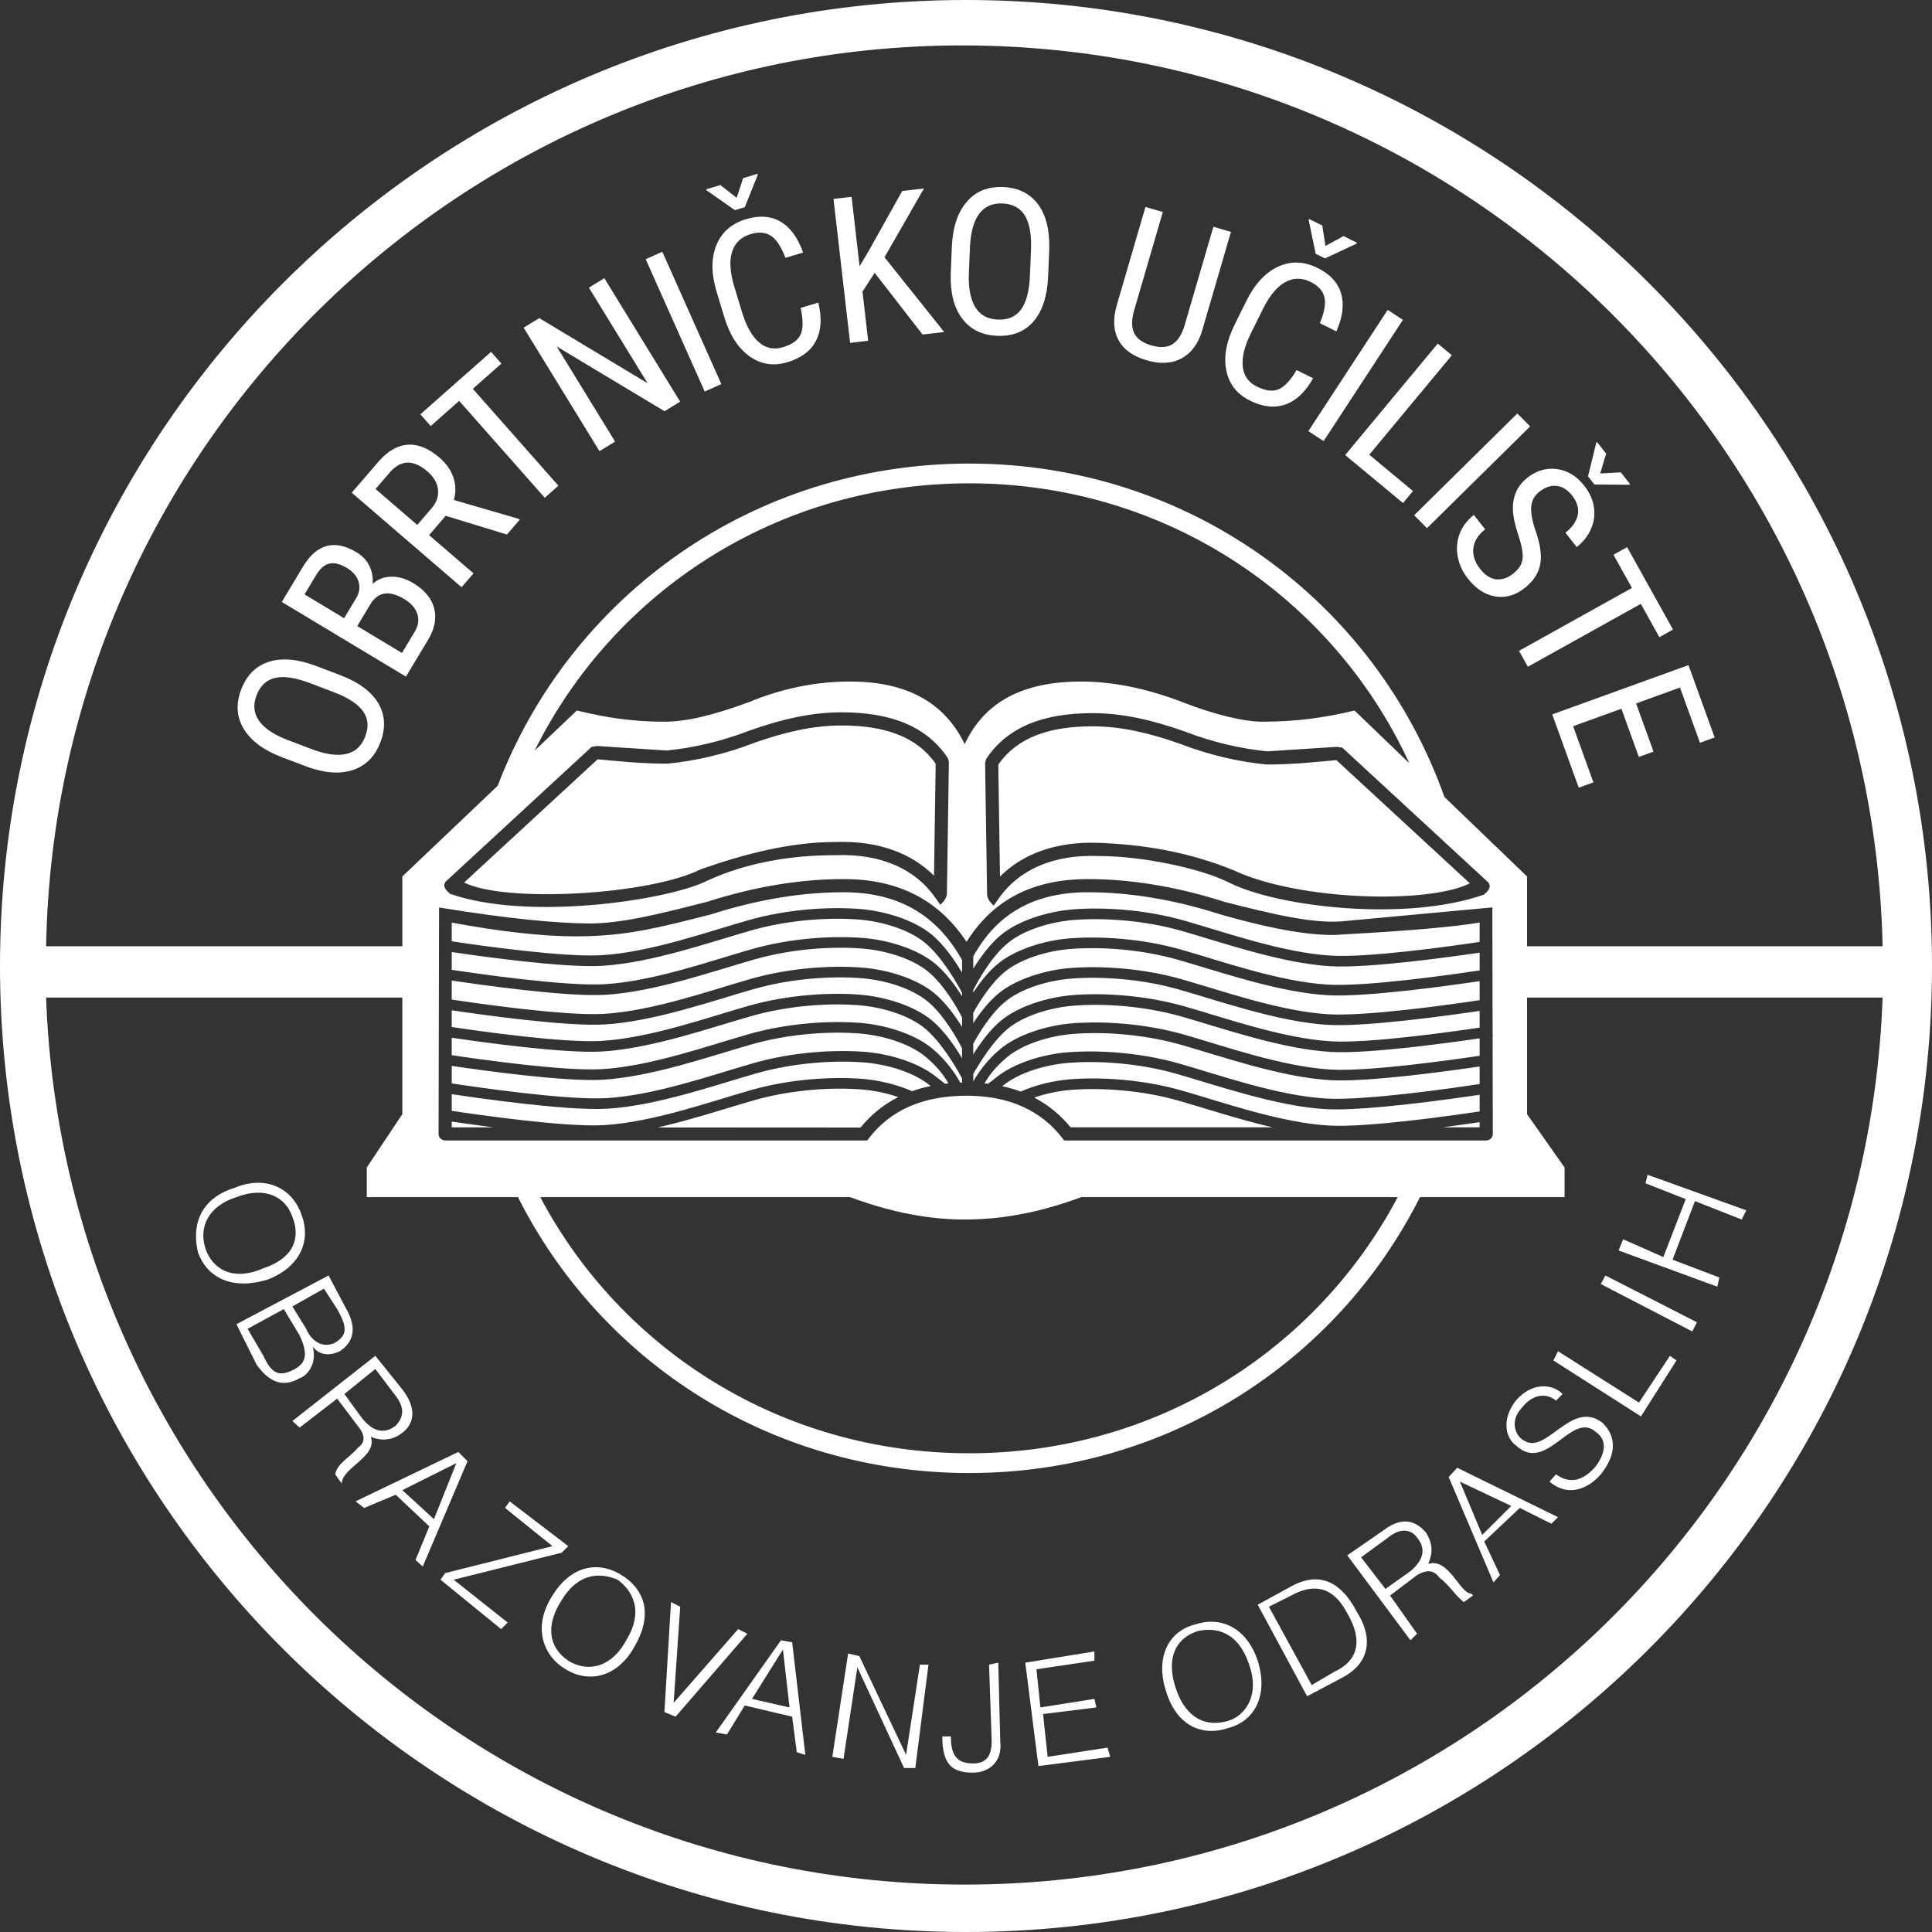 <?xml version="1.0" encoding="UTF-8" standalone="no"?><!DOCTYPE svg PUBLIC "-//W3C//DTD SVG 1.1//EN" "http://www.w3.org/Graphics/SVG/1.1/DTD/svg11.dtd"><svg width="100%" height="100%" viewBox="0 0 1000 1000" version="1.1" xmlns="http://www.w3.org/2000/svg" xmlns:xlink="http://www.w3.org/1999/xlink" xml:space="preserve" xmlns:serif="http://www.serif.com/" style="fill-rule:evenodd;clip-rule:evenodd;stroke-linejoin:round;stroke-miterlimit:2;"><rect x="0" y="0" width="1000" height="1000" fill="#333333" stroke="none"/><path d="M500,0c275.958,0 500,224.042 500,500c-0,275.958 -224.042,500 -500,500c-275.958,0 -500,-224.042 -500,-500c-0,-275.958 224.042,-500 500,-500Zm290.389,516.36l184.049,-0c-9.203,254.942 -217.792,459.1 -475.12,459.1c-257.328,0 -466.257,-204.158 -475.46,-459.1l184.39,-0l0,60.327l-18.405,27.607l0,15.338l78.259,-0c42.803,85.086 130.748,142.808 233.602,142.808c102.61,0 190.486,-57.722 233.27,-142.808l74.842,-0l-0,-15.338l-19.427,-27.607l-0,-60.327Zm-278.46,345.262l1.363,39.537c0,7.157 -2.385,11.588 -9.543,11.588c-7.839,0 -11.588,-3.408 -11.588,-13.974l-4.431,0c0,15.337 5.794,18.746 16.019,18.746c7.158,-0 15.338,-4.772 13.974,-16.36l-1.022,-40.559l-4.772,1.022Zm-42.945,46.694l-24.199,-51.124l-5.794,-1.364l-8.18,53.511l5.794,1.022l7.158,-47.375l24.199,52.147l5.794,-0l6.817,-53.511l-4.431,0l-7.158,46.694Zm70.893,-21.131l27.608,-3.409l-1.023,-4.43l-27.948,4.43l-2.045,-19.768l29.993,-4.431l0,-4.771l-35.787,5.794l6.816,53.51l37.151,-4.771l-1.363,-4.772l-31.016,4.772l-2.386,-22.154Zm-129.857,1.363l2.386,18.405l4.431,1.363l-6.817,-58.282l-5.794,-1.022l-33.742,47.716l5.794,1.023l9.203,-14.997l24.539,5.794Zm193.593,-12.952c5.794,18.746 19.768,23.177 32.379,18.746c12.951,-3.408 20.791,-16.36 14.996,-34.765c-5.794,-17.382 -19.427,-23.176 -32.379,-18.745c-13.974,3.408 -20.79,17.382 -14.996,34.764Zm4.771,-2.385c-4.771,-14.997 0,-25.222 11.589,-28.971c9.202,-2.045 20.79,-0 26.585,17.382c5.794,16.36 -2.386,26.926 -11.589,29.312c-12.951,3.408 -22.154,-3.749 -26.585,-17.723Zm-259.713,8.18l3.408,-49.762l-4.772,-2.386l-3.408,56.919l5.794,2.386l37.151,-42.945l-4.772,-2.386l-33.401,38.174Zm40.559,-2.045l16.019,-25.563l3.408,29.993l-19.427,-4.43Zm261.758,-48.739l25.563,47.375l17.382,-9.202c16.36,-8.18 16.36,-22.154 8.18,-34.765c-4.771,-9.202 -14.996,-23.177 -33.742,-12.952l-17.383,9.544Zm5.795,1.022l11.588,-5.794c10.566,-5.794 21.131,-5.794 28.971,9.202c8.179,13.975 5.794,24.54 -6.817,30.335l-11.588,6.816l-22.154,-40.559Zm-370.825,-5.794c-10.566,16.36 -4.772,31.357 6.816,38.173c11.589,7.158 26.926,4.772 36.129,-12.611c9.202,-16.36 4.43,-28.97 -7.158,-36.128c-12.611,-7.839 -26.585,-4.431 -35.787,10.566Zm4.771,2.386c7.84,-12.952 18.405,-14.997 28.971,-10.566c7.839,5.794 13.633,16.36 4.431,31.357c-8.18,14.996 -20.791,16.36 -29.993,10.565c-10.566,-7.157 -11.589,-18.745 -3.409,-31.356Zm448.535,-18.746c2.386,-5.794 2.386,-10.225 -1.023,-16.019c-4.771,-5.794 -11.929,-9.202 -22.154,-1.363l-18.745,12.951l32.719,43.968l3.409,-3.409l-13.974,-19.768l13.974,-10.566c5.794,-3.408 9.202,-2.045 11.588,1.364c4.772,3.408 8.18,9.202 12.611,12.61l4.771,-3.408l-1.022,-1.022c-5.794,-0 -11.588,-18.746 -22.154,-15.338Zm-504.431,8.18l55.896,-13.974l3.409,-3.408l-30.334,-23.177l-2.386,3.408l24.54,19.769l-55.556,13.974l-2.386,3.408l31.357,25.562l3.408,-3.408l-27.948,-22.154Zm469.666,-11.588l13.974,-10.225c5.794,-4.772 11.588,-4.772 14.997,-0c4.771,5.794 3.408,11.588 -3.409,17.382l-12.951,9.203l-12.611,-16.36Zm82.14,-25.563l16.36,8.18l3.409,-3.408l-52.148,-25.562l-4.43,4.771l23.176,54.533l3.408,-3.749l-8.18,-17.382l18.405,-17.383Zm-564.417,9.544l-7.157,17.382l3.749,3.408l23.176,-54.533l-4.771,-4.771l-53.17,25.562l4.431,3.408l16.36,-6.816l17.382,16.36Zm544.99,4.431l-11.588,-27.608l26.585,12.611l-14.997,14.997Zm-558.964,-23.177l27.948,-13.974l-11.588,28.971l-16.36,-14.997Zm593.729,-4.431c9.202,7.839 19.427,4.431 26.585,-3.749c8.18,-10.225 8.18,-19.427 1.022,-26.585c-16.019,-12.611 -28.971,16.36 -40.559,9.203c-4.431,-2.045 -8.18,-10.225 -1.022,-17.383c4.431,-5.794 11.588,-8.18 17.382,-3.408l3.408,-3.408c-5.794,-5.795 -16.359,-5.795 -24.199,3.408c-7.157,9.202 -5.794,18.746 0,23.176c16.019,14.997 28.971,-18.404 41.582,-6.816c4.772,3.408 5.794,9.202 -0,17.382c-5.794,6.817 -12.611,10.225 -20.791,4.431l-3.408,3.749Zm-610.089,-23.176c4.772,2.045 10.566,2.045 15.338,-1.364c6.816,-4.431 9.202,-12.61 1.022,-23.176l-13.974,-17.383l-42.945,33.743l3.749,3.408l19.428,-14.997l10.566,13.974c4.771,5.795 3.408,9.203 -0,11.589c-3.409,4.431 -10.566,7.839 -11.589,13.633l3.409,4.772c-0,-8.18 18.745,-13.974 14.996,-24.199Zm87.741,-124.063l160.385,-0c21.131,7.839 40.559,11.588 59.304,11.588c19.769,0 39.196,-3.749 60.328,-11.588l163.803,-0c-41.934,79.21 -125.028,132.583 -221.745,132.583c-96.95,0 -180.117,-53.372 -222.075,-132.583Zm-85.355,88.957l10.566,13.974c4.431,5.794 4.431,10.566 -0,15.337c-5.794,4.431 -11.588,3.409 -17.383,-3.749l-9.202,-12.61l16.019,-12.952Zm654.056,17.382l-41.922,-26.584l-2.386,4.771l45.33,28.971l18.405,-28.971l-3.408,-2.386l-16.019,24.199Zm-686.435,-28.97c3.408,4.771 9.202,4.771 13.974,2.386c6.817,-4.431 9.203,-11.589 3.408,-21.814l-9.202,-17.382l-47.716,25.221l10.565,21.132c3.409,4.431 10.566,13.633 22.154,6.817c3.409,-1.023 9.203,-6.817 6.817,-16.36Zm-14.997,-19.428l8.18,13.634c4.431,9.543 3.409,13.974 -2.385,17.382c-7.158,3.749 -11.589,3.749 -16.36,-6.817l-8.18,-13.974l18.745,-10.225Zm20.791,-10.566l6.817,10.566c5.794,10.225 4.771,13.634 -1.023,17.383c-6.816,3.408 -12.61,-1.364 -14.996,-7.158l-7.158,-11.588l16.36,-9.203Zm660.873,-2.385l47.375,24.54l2.386,-4.772l-47.375,-24.199l-2.386,4.431Zm32.379,-13.974l-20.791,-9.203l-2.386,5.794l51.125,18.746l1.022,-4.772l-24.199,-9.202l11.589,-30.334l24.199,9.543l2.385,-4.771l-51.124,-18.405l-1.023,4.43l20.791,8.18l-11.588,29.994Zm-739.605,-35.788c-18.746,5.794 -22.154,20.791 -18.746,33.743c4.772,12.61 17.383,19.427 36.128,13.633c17.383,-6.817 22.155,-20.791 17.383,-33.402c-4.772,-13.974 -18.746,-20.79 -34.765,-13.974Zm1.023,4.772c14.996,-5.794 25.562,-0 28.97,10.225c3.749,9.202 2.386,20.791 -14.996,26.585c-16.36,7.157 -26.585,-0 -29.994,-10.225c-3.749,-11.589 2.045,-22.154 16.02,-26.585Zm650.064,-149.961l-77.369,7.161c-15.106,1.342 -35.482,-3.424 -61.551,-10.108c-25.899,-8.276 -49.382,-11.714 -70.449,-11.714c-28.264,0 -49.07,10.575 -62.766,32.485c-14.604,-21.912 -35.414,-32.485 -63.683,-32.485c-21.071,0 -44.558,3.439 -70.458,11.716c-26.066,6.684 -45.569,11.488 -62.188,11.254c-16.478,-0.231 -39.198,-2.194 -76.708,-8.266l-0.257,117.171c-0,3.216 3.408,3.435 3.408,3.435c0,0 218.443,0 218.443,0l1.023,-1.324c10.989,-14.221 27.526,-21.852 50.473,-21.852c21.957,-0 38.472,7.644 49.45,21.852l1.023,1.324l218.447,0c0.123,-0.009 3.404,-0.279 3.404,-3.435l-0.104,-50.462l0.181,-0.029l-0.183,-1.153l-0.136,-65.57Zm-431.916,113.894c18.04,-4.122 36.092,-10.187 49.819,-14.084c19.487,-5.534 40.119,-6.745 55.232,-5.612c6.312,0.472 13.113,1.824 19.371,3.986c-7.676,3.866 -14.146,9.167 -19.502,15.769l-104.92,-0.059Zm-106.697,-3.055l0,2.996l21.601,0.012c-9.067,-1.17 -16.865,-2.3 -21.601,-3.008Zm301.49,-12.408c6.285,-2.182 13.124,-3.545 19.47,-4.02c15.112,-1.133 35.744,0.078 55.231,5.612c13.426,3.812 30.99,9.697 48.63,13.81l-104.501,-0c-5.224,-6.41 -11.499,-11.584 -18.83,-15.402Zm230.549,15.402l-19.184,-0c7.91,-1.034 14.726,-2.018 19.184,-2.681l-0,2.681Zm-247.075,-21.3l0.117,-0.096c8.413,-6.927 22.369,-11.091 34.515,-12.001c15.113,-1.132 35.744,0.079 55.232,5.613c20.916,5.938 51.873,16.908 77.514,18.371c20.265,1.156 65.719,-5.344 79.697,-7.447l-0,8.627c-14.391,2.168 -58.3,8.434 -78.021,7.308c-25.254,-1.441 -55.726,-12.322 -76.326,-18.171c-20.162,-5.725 -41.508,-6.977 -57.143,-5.806c-8.603,0.645 -18.017,2.848 -26.073,6.383c-3.019,-1.128 -6.19,-2.057 -9.512,-2.781Zm-284.964,4.127c13.125,1.984 59.763,8.723 80.365,7.547c25.641,-1.463 56.599,-12.433 77.514,-18.371c19.488,-5.534 40.12,-6.745 55.232,-5.612c12.147,0.91 26.103,5.073 34.515,12l0.27,0.22c-3.371,0.695 -6.576,1.59 -9.617,2.678c-8.067,-3.547 -17.501,-5.758 -26.121,-6.404c-15.635,-1.171 -36.981,0.081 -57.143,5.806c-20.6,5.849 -51.072,16.73 -76.326,18.171c-20.037,1.144 -65.044,-5.343 -78.689,-7.408l0,-8.627Zm275.723,-5.566c2.22,-3.869 5.969,-8.835 11.82,-13.653c8.413,-6.927 22.369,-11.091 34.515,-12.001c15.113,-1.132 35.745,0.079 55.232,5.612c20.916,5.939 51.873,16.908 77.514,18.371c19.2,1.096 61.009,-4.681 77.235,-7.079l-0,9.076c-12.741,1.94 -58.993,8.678 -79.384,7.514c-25.254,-1.441 -55.726,-12.322 -76.326,-18.171c-20.162,-5.725 -41.508,-6.977 -57.143,-5.806c-13.25,0.993 -28.421,5.683 -37.598,13.239c-2,1.647 -3.123,2.39 -4.02,3.099c-0.61,-0.074 -1.225,-0.141 -1.845,-0.201Zm-275.723,-9.062c15.725,2.334 58.436,8.289 77.903,7.178c25.641,-1.463 56.598,-12.432 77.514,-18.371c19.488,-5.533 40.119,-6.744 55.232,-5.612c12.146,0.91 26.102,5.074 34.515,12.001c5.954,4.902 9.731,9.958 11.935,13.855c-0.584,0.055 -1.163,0.114 -1.736,0.179c-0.937,-0.77 -2.074,-1.492 -4.244,-3.279c-9.177,-7.556 -24.348,-12.246 -37.597,-13.239c-15.636,-1.171 -36.982,0.081 -57.144,5.806c-20.6,5.849 -51.072,16.73 -76.326,18.171c-20.764,1.185 -68.345,-5.824 -80.052,-7.616l0,-9.073Zm0,-14.576c15.936,2.361 58.28,8.244 77.639,7.139c25.64,-1.463 56.598,-12.432 77.513,-18.371c19.488,-5.533 40.12,-6.744 55.232,-5.612c12.147,0.91 26.103,5.074 34.516,12.001c8.481,6.983 16.362,20.558 19.245,25.848l0,2.221c-0.299,0.007 -0.598,0.015 -0.895,0.024c-2.446,-4.385 -7.199,-11.632 -14.593,-17.72c-9.177,-7.556 -24.348,-12.246 -37.598,-13.238c-15.635,-1.172 -36.981,0.081 -57.143,5.805c-20.6,5.85 -51.072,16.731 -76.326,18.172c-19.528,1.114 -62.775,-5.019 -77.59,-7.244l0,-9.025Zm269.939,18.752c3.576,-6.259 10.496,-17.311 17.869,-23.382c8.412,-6.927 22.368,-11.091 34.515,-12.001c15.112,-1.132 35.744,0.079 55.232,5.612c20.915,5.939 51.873,16.908 77.514,18.371c19.095,1.09 60.557,-4.619 76.97,-7.04l-0,9.026c-15.416,2.304 -57.681,8.242 -76.922,7.144c-25.254,-1.441 -55.726,-12.322 -76.326,-18.172c-20.162,-5.724 -41.508,-6.977 -57.143,-5.805c-13.25,0.992 -28.421,5.682 -37.597,13.238c-6.935,5.71 -11.548,12.44 -14.112,16.872l0,-3.863Zm-269.939,-32.957c14.726,2.204 59.06,8.481 79.002,7.343c25.641,-1.463 56.598,-12.433 77.514,-18.372c19.487,-5.533 40.119,-6.744 55.232,-5.612c12.146,0.91 26.102,5.074 34.515,12.001c8.553,7.043 15.469,19.604 17.882,24.324l0,5.174c-3.673,-6.179 -9.29,-14.416 -15.753,-19.738c-9.176,-7.556 -24.348,-12.246 -37.597,-13.238c-15.636,-1.172 -36.981,0.081 -57.143,5.805c-20.6,5.85 -51.072,16.731 -76.326,18.172c-19.412,1.108 -62.26,-4.946 -77.326,-7.204l0,-8.655Zm269.939,17.295c3.144,-5.755 9.233,-15.733 16.505,-21.722c8.413,-6.927 22.369,-11.091 34.516,-12.001c15.112,-1.132 35.744,0.079 55.231,5.612c20.916,5.939 51.873,16.909 77.514,18.372c19.648,1.121 62.974,-4.956 78.334,-7.243l-0,8.655c-15.621,2.33 -57.524,8.196 -76.657,7.104c-25.254,-1.441 -55.726,-12.322 -76.326,-18.172c-20.162,-5.724 -41.508,-6.977 -57.144,-5.805c-13.249,0.992 -28.421,5.682 -37.597,13.238c-5.701,4.695 -10.744,11.658 -14.376,17.477l0,-5.515Zm-269.939,-32.696c14.368,2.155 59.244,8.54 79.343,7.393c25.641,-1.463 56.598,-12.432 77.514,-18.371c19.487,-5.534 40.119,-6.745 55.232,-5.612c12.146,0.91 26.102,5.074 34.515,12.001c8.18,6.735 14.863,18.519 17.541,23.663l0,4.945c-3.632,-5.824 -8.681,-12.799 -14.39,-17.499c-9.176,-7.556 -24.347,-12.246 -37.597,-13.239c-15.635,-1.171 -36.981,0.081 -57.143,5.806c-20.6,5.849 -51.072,16.73 -76.326,18.171c-20.037,1.144 -65.044,-5.343 -78.689,-7.409l0,-9.849Zm269.939,16.725c3.232,-5.83 9.147,-15.323 16.165,-21.101c8.412,-6.927 22.368,-11.091 34.515,-12.001c15.112,-1.133 35.744,0.078 55.232,5.612c20.915,5.938 51.873,16.908 77.513,18.371c19.795,1.13 63.624,-5.047 78.675,-7.293l-0,9.85c-14.391,2.168 -58.3,8.434 -78.021,7.308c-25.254,-1.441 -55.726,-12.322 -76.326,-18.171c-20.162,-5.725 -41.508,-6.977 -57.143,-5.806c-13.249,0.993 -28.421,5.683 -37.597,13.239c-5.02,4.133 -9.529,10.024 -13.013,15.345l0,-5.353Zm-269.939,-31.468c15.936,2.362 58.28,8.244 77.639,7.14c25.64,-1.464 56.598,-12.433 77.513,-18.372c19.488,-5.533 40.12,-6.744 55.232,-5.612c12.147,0.91 26.103,5.074 34.516,12.001c9.273,7.636 17.296,22.235 19.245,25.942l0,1.768c-3.605,-5.71 -8.517,-12.4 -14.049,-16.955c-9.176,-7.556 -24.347,-12.246 -37.597,-13.239c-15.635,-1.171 -36.981,0.081 -57.143,5.806c-20.6,5.849 -51.072,16.73 -76.326,18.171c-20.206,1.154 -65.804,-5.452 -79.03,-7.46l0,-9.19Zm269.939,19.667c2.426,-4.741 9.332,-17.268 17.869,-24.297c8.412,-6.927 22.368,-11.091 34.515,-12.001c15.112,-1.132 35.744,0.079 55.232,5.612c20.915,5.939 51.873,16.908 77.514,18.372c19.095,1.089 60.557,-4.62 76.97,-7.041l-0,9.192c-14.031,2.119 -58.484,8.494 -78.362,7.359c-25.253,-1.441 -55.726,-12.322 -76.326,-18.171c-20.162,-5.725 -41.507,-6.977 -57.143,-5.806c-13.249,0.993 -28.421,5.683 -37.597,13.239c-4.857,3.999 -9.237,9.645 -12.672,14.827l0,-1.285Zm-269.939,-25.217l0,-9.694c23.029,4.256 48.277,7.727 70.629,7.022c21.489,-0.677 36.521,-4.334 63.483,-11.248l0.192,-0.055c25.182,-8.058 48.011,-11.426 68.491,-11.426c27.62,-0 47.462,11.012 60.784,34.083l0.566,0.98l0,6.541c-3.673,-6.179 -9.29,-14.416 -15.753,-19.738c-9.176,-7.556 -24.348,-12.246 -37.597,-13.238c-15.636,-1.172 -36.981,0.081 -57.143,5.806c-20.6,5.849 -51.072,16.73 -76.326,18.171c-19.412,1.108 -62.26,-4.946 -77.326,-7.204Zm269.939,14.156l0,-6.314c12.349,-22.517 32.037,-33.243 59.305,-33.243c20.48,-0 43.31,3.368 68.491,11.426c29.395,8.435 50.418,11.718 63.934,10.382c34.399,-1.843 57.526,-3.975 70.37,-6.126l-0,10.032c-15.621,2.33 -57.524,8.196 -76.657,7.104c-25.254,-1.441 -55.726,-12.322 -76.326,-18.172c-20.162,-5.724 -41.508,-6.977 -57.144,-5.805c-13.249,0.992 -28.421,5.682 -37.597,13.238c-5.701,4.695 -10.744,11.658 -14.376,17.478Zm286.64,-11.609l-0,-36.128l-42.773,-41.14c-35.923,-101.185 -131.808,-172.562 -245.912,-172.562c-112.186,0 -206.637,68.672 -244.122,166.788l-49.334,46.914l0,36.128l-184.39,0c4.772,-258.691 215.747,-466.258 474.097,-466.258c259.714,0 470.688,207.567 476.483,466.258l-184.049,0Zm-95.161,-102.363l74.772,69.021c3.204,2.957 -1.766,6.416 -1.766,6.416l0.574,-0.048c-40.539,14.604 -107.404,6.732 -132.587,-5.94c-15.191,-7.644 -45.583,-13.78 -67.441,-13.78l-0.068,-0.003c-23.978,-0.959 -41.363,7.434 -51.384,21.418c-0.108,0.195 -2.976,4.219 -2.976,4.219c-0,-0 -3.397,-2.644 -3.445,-5.831l-1.022,-68.13c-0,0 0.572,-1.962 0.572,-1.962c10.803,-16.204 29.055,-23.671 54.983,-23.671c15.363,-0 30.731,3.462 47.536,9.414l0.045,0.017c14.633,5.654 29.266,8.991 42.912,10.337l36.678,-2.373c-2.138,0.189 2.439,0.061 2.617,0.896Zm-211.534,76.654c0.108,0.195 2.976,4.219 2.976,4.219c0,-0 3.398,-2.644 3.445,-5.831l1.022,-68.13c0,0 -0.571,-1.962 -0.571,-1.962c-10.804,-16.205 -29.056,-23.672 -54.984,-23.672c-15.362,0 -30.731,3.463 -47.536,9.415l-0.045,0.017c-14.633,5.654 -29.266,8.991 -42.911,10.337l-36.679,-2.373c2.138,0.189 -2.439,0.061 -2.617,0.896l-74.772,69.02c-3.204,2.958 1.766,6.417 1.766,6.417l-0.574,-0.048c40.539,14.604 112.445,3.593 132.587,-5.94c21.85,-10.341 45.584,-13.78 67.441,-13.78l0.068,-0.003c23.978,-0.959 41.363,7.434 51.384,21.418Zm208.016,-70.625l69.088,63.774c-21.378,10.783 -88.688,9.037 -122.412,-6.818c-24.022,-9.753 -47.234,-13.255 -69.444,-14.132c-22.582,-0.892 -39.812,5.898 -51.356,17.427l-0.869,-57.976c9.721,-13.857 26.033,-19.779 48.723,-19.779c14.625,0 29.245,3.352 45.199,9.002c15.278,5.895 30.555,9.362 44.79,10.75l0.331,0.017c13.484,-0 24.764,-1.254 35.95,-2.265Zm-382.398,-0.43l-69.088,63.774c21.378,10.783 96.3,6.366 122.413,-6.818c23.487,-8.284 46.985,-14.117 69.444,-14.133c22.581,-0.891 39.811,5.899 51.355,17.428l0.869,-57.976c-9.721,-13.857 -26.033,-19.779 -48.723,-19.779c-14.625,0 -29.245,3.352 -45.199,9.001c-15.278,5.896 -30.554,9.362 -44.79,10.751l-0.331,0.016c-13.484,0 -24.764,-1.253 -35.95,-2.264Zm538.944,-1.218l-9.022,-24.947l-24.995,9.04l10.511,29.064l-7.605,2.751l-13.717,-37.93l70.53,-25.507l13.542,37.445l-7.605,2.751l-10.336,-28.581l-22.719,8.217l9.022,24.947l-7.606,2.75Zm-672.31,-42.41c9.567,3.632 16.162,8.467 19.783,14.507c3.621,6.04 4.006,12.816 1.154,20.328c-2.742,7.224 -7.421,11.977 -14.036,14.26c-6.615,2.282 -14.544,1.761 -23.787,-1.564l-13.195,-5.009c-9.375,-3.559 -15.933,-8.417 -19.675,-14.576c-3.741,-6.159 -4.204,-12.946 -1.389,-20.363c2.803,-7.384 7.532,-12.173 14.187,-14.367c6.655,-2.194 14.72,-1.547 24.196,1.939l12.762,4.845Zm553.524,45.671l-28.379,-27.297c-15.338,3.749 -30.334,5.794 -47.717,5.794c-9.202,0 -24.199,-3.408 -41.581,-10.224c-18.746,-7.158 -36.128,-10.566 -52.147,-10.566c-30.334,-0 -50.103,10.566 -60.328,32.379c-10.565,-21.813 -30.334,-32.379 -59.304,-32.379c-17.383,-0 -34.765,3.408 -52.148,10.566c-18.405,6.816 -32.379,10.224 -43.967,10.224c-16.36,0 -29.993,-2.045 -45.33,-5.794l-21.842,20.77c40.946,-82.436 125.74,-138.357 224.977,-138.357c101.595,0 188.156,58.894 227.766,144.884Zm-569.15,-41.52c-7.416,-2.815 -13.391,-3.696 -17.923,-2.643c-4.532,1.053 -7.748,4.083 -9.65,9.092c-1.84,4.848 -1.402,9.211 1.313,13.088c2.716,3.878 7.631,7.185 14.746,9.923l12.57,4.771c7.159,2.718 13.09,3.546 17.791,2.484c4.701,-1.063 7.989,-4.066 9.866,-9.01c1.877,-4.945 1.533,-9.263 -1.033,-12.955c-2.565,-3.692 -7.41,-6.945 -14.533,-9.759l-13.147,-4.991Zm49.799,-3.321l-64.279,-38.644l11.014,-18.321c3.521,-5.857 7.599,-9.406 12.232,-10.648c4.633,-1.241 9.804,-0.146 15.514,3.287c3.002,1.805 5.2,4.148 6.593,7.029c1.393,2.881 1.953,5.982 1.679,9.304c2.653,-2.413 5.865,-3.657 9.637,-3.733c3.772,-0.076 7.586,1.045 11.442,3.363c5.769,3.468 9.35,7.774 10.744,12.92c1.394,5.146 0.331,10.647 -3.19,16.504l-11.386,18.939Zm648.759,-20.415l-9.598,-17.237l-58.461,32.553l-4.586,-8.236l58.461,-32.553l-9.573,-17.192l7.066,-3.934l23.757,42.664l-7.066,3.935Zm-673.967,-5.738l23.133,13.907l6.636,-11.037c1.84,-3.06 2.292,-6.095 1.355,-9.102c-0.937,-3.007 -3.23,-5.608 -6.879,-7.802c-7.741,-4.654 -13.575,-3.714 -17.503,2.82l-6.742,11.214Zm-6.799,-4.088l6.238,-10.374c1.681,-2.796 2.095,-5.623 1.242,-8.479c-0.853,-2.857 -2.842,-5.225 -5.968,-7.105c-3.54,-2.128 -6.582,-2.895 -9.128,-2.301c-2.545,0.593 -4.782,2.494 -6.71,5.702l-6.158,10.242l20.484,12.315Zm605.08,-23.031c2.945,-2.311 4.575,-4.878 4.891,-7.702c0.316,-2.823 -0.415,-6.898 -2.195,-12.224c-1.779,-5.327 -2.715,-9.732 -2.809,-13.217c-0.094,-3.484 0.477,-6.595 1.712,-9.332c1.235,-2.737 3.203,-5.166 5.905,-7.286c4.673,-3.668 9.747,-5.129 15.222,-4.384c5.474,0.746 10.194,3.645 14.159,8.696c2.713,3.458 4.359,7.144 4.935,11.056c0.577,3.913 0.062,7.679 -1.545,11.297c-1.607,3.619 -4.058,6.722 -7.354,9.308l-5.852,-7.456c3.647,-2.862 5.781,-5.956 6.402,-9.281c0.621,-3.325 -0.362,-6.635 -2.948,-9.931c-2.354,-2.998 -5.016,-4.663 -7.987,-4.994c-2.971,-0.331 -5.972,0.692 -9.003,3.071c-2.49,1.954 -3.874,4.481 -4.153,7.581c-0.278,3.1 0.382,7.034 1.982,11.803c2.637,7.316 3.532,13.326 2.683,18.03c-0.848,4.704 -3.542,8.836 -8.08,12.398c-4.782,3.753 -9.83,5.205 -15.145,4.356c-5.316,-0.848 -10.072,-3.947 -14.27,-9.296c-2.693,-3.431 -4.429,-7.187 -5.209,-11.268c-0.78,-4.08 -0.464,-8.017 0.947,-11.809c1.411,-3.792 3.872,-7.066 7.384,-9.823l5.852,7.456c-3.647,2.863 -5.683,6.109 -6.109,9.738c-0.425,3.63 0.741,7.201 3.497,10.713c2.565,3.269 5.332,5.07 8.3,5.403c2.968,0.334 5.898,-0.634 8.788,-2.903Zm-552.496,-29.961l-8.605,9.993l22.99,19.798l-6.185,7.182l-56.832,-48.941l13.714,-15.925c4.796,-5.569 9.877,-8.535 15.243,-8.899c5.366,-0.364 10.847,1.863 16.442,6.681c3.513,3.025 5.91,6.438 7.192,10.238c1.282,3.801 1.365,7.691 0.25,11.67l33.641,9.799l0.468,0.403l-6.622,7.69l-31.696,-9.689Zm507.905,6.409l-6.621,-6.71l53.388,-52.678l6.62,6.711l-53.387,52.677Zm-522.639,-1.693l7.463,-8.666c2.577,-2.992 3.668,-6.21 3.274,-9.654c-0.394,-3.444 -2.208,-6.558 -5.441,-9.342c-7.299,-6.285 -13.794,-6.123 -19.486,0.486l-7.395,8.588l21.585,18.588Zm492.764,-36.337l22.628,18.791l-5.167,6.222l-29.919,-24.847l47.916,-57.699l7.292,6.055l-42.75,51.478Zm-449.214,-47.169l-14.785,13.062l44.302,50.148l-7.064,6.241l-44.303,-50.147l-14.747,13.028l-5.354,-6.061l36.597,-32.332l5.354,6.061Zm568.75,56.878l10.673,-0.584l4.803,6.119l-0.406,0.318l-18.068,-0.161l-3.307,-4.214l4.265,-17.426l0.406,-0.318l4.706,5.997l-3.072,10.269Zm-476.225,-37.175l-8.077,4.96l-55.835,-33.535l30.244,49.251l-8.076,4.959l-39.248,-63.912l8.076,-4.96l56.059,33.702l-30.38,-49.471l7.989,-4.906l39.248,63.912Zm333.057,20.418l-7.889,-5.16l41.058,-62.765l7.889,5.161l-41.058,62.764Zm-5.421,-32.529c-3.936,7.018 -8.691,11.532 -14.266,13.541c-5.576,2.01 -11.717,1.353 -18.426,-1.97c-6.739,-3.338 -10.825,-8.552 -12.256,-15.642c-1.432,-7.09 0.024,-15.02 4.369,-23.791l6.036,-12.186c4.329,-8.739 9.79,-14.638 16.382,-17.695c6.593,-3.058 13.413,-2.842 20.459,0.649c6.494,3.216 10.557,7.643 12.19,13.281c1.634,5.638 0.814,12.149 -2.461,19.533l-8.539,-4.23c2.344,-5.66 3.126,-10.14 2.346,-13.439c-0.781,-3.299 -3.156,-5.932 -7.125,-7.898c-4.585,-2.271 -8.997,-2.224 -13.234,0.141c-4.238,2.366 -8.072,7.011 -11.501,13.935l-6.105,12.324c-3.369,6.801 -4.807,12.585 -4.313,17.351c0.494,4.767 2.941,8.24 7.342,10.42c4.4,2.18 8.111,2.658 11.132,1.433c3.021,-1.224 6.165,-4.553 9.431,-9.987l8.539,4.23Zm-306.309,3.03l-8.61,3.84l-30.549,-68.497l8.609,-3.84l30.55,68.497Zm50.171,-42.178c1.937,7.81 1.563,14.356 -1.123,19.638c-2.687,5.282 -7.612,9.01 -14.776,11.182c-7.197,2.183 -13.745,1.181 -19.644,-3.005c-5.899,-4.186 -10.268,-10.962 -13.108,-20.328l-3.947,-13.014c-2.83,-9.333 -2.89,-17.371 -0.18,-24.114c2.71,-6.743 7.828,-11.256 15.353,-13.538c6.934,-2.103 12.927,-1.659 17.979,1.33c5.051,2.99 8.912,8.297 11.583,15.92l-9.12,2.765c-2.168,-5.73 -4.666,-9.53 -7.494,-11.399c-2.828,-1.87 -6.361,-2.162 -10.601,-0.877c-4.896,1.485 -8.079,4.541 -9.547,9.167c-1.468,4.625 -1.081,10.635 1.162,18.03l3.991,13.161c2.203,7.263 5.116,12.462 8.74,15.598c3.624,3.135 7.786,3.99 12.486,2.565c4.699,-1.425 7.73,-3.618 9.093,-6.579c1.363,-2.961 1.374,-7.54 0.033,-13.737l9.12,-2.765Zm213.601,-36.615l-14.937,51.179c-2.057,6.805 -5.594,11.568 -10.61,14.29c-5.015,2.721 -11.001,3.067 -17.957,1.037c-7.12,-2.078 -12.009,-5.553 -14.665,-10.424c-2.657,-4.871 -2.998,-10.811 -1.025,-17.819l14.937,-51.18l9,2.627l-14.825,50.795c-1.413,4.842 -1.438,8.758 -0.074,11.748c1.363,2.989 4.336,5.152 8.918,6.49c4.615,1.347 8.301,1.127 11.059,-0.66c2.757,-1.787 4.842,-5.102 6.256,-9.944l14.824,-50.795l9.099,2.656Zm-184.413,21.192l-6.297,9.697l2.937,25.484l-9.365,1.079l-8.588,-74.508l9.365,-1.079l4.146,35.974l5.203,-8.844l16.851,-30.15l11.258,-1.298l-20.424,35.592l30.906,38.698l-11.207,1.291l-24.785,-31.936Zm89.785,1.742c-0.425,10.224 -2.932,18.008 -7.519,23.351c-4.588,5.342 -10.896,7.847 -18.925,7.512c-7.72,-0.321 -13.707,-3.26 -17.961,-8.816c-4.254,-5.556 -6.263,-13.244 -6.026,-23.064l0.587,-14.102c0.417,-10.019 2.957,-17.776 7.62,-23.27c4.662,-5.494 10.957,-8.077 18.883,-7.747c7.891,0.329 13.928,3.304 18.111,8.926c4.183,5.622 6.115,13.479 5.798,23.571l-0.568,13.639Zm-8.872,-13.517c0.33,-7.926 -0.72,-13.873 -3.149,-17.84c-2.43,-3.968 -6.321,-6.064 -11.674,-6.287c-5.181,-0.215 -9.182,1.577 -12.004,5.378c-2.822,3.801 -4.409,9.509 -4.761,17.125l-0.559,13.433c-0.318,7.651 0.768,13.539 3.26,17.665c2.492,4.125 6.38,6.297 11.664,6.517c5.284,0.22 9.273,-1.47 11.966,-5.07c2.694,-3.6 4.251,-9.223 4.672,-16.87l0.585,-14.051Zm152.417,-2.12l9.38,-5.127l6.97,3.453l-0.229,0.462l-16.374,7.64l-4.8,-2.378l-3.66,-17.564l0.229,-0.461l6.832,3.384l1.652,10.591Zm-304.757,-24.943l3.325,-10.159l7.444,-2.257l0.149,0.493l-6.699,16.78l-5.127,1.555l-14.695,-10.293l-0.149,-0.493l7.296,-2.212l8.456,6.586Z" style="fill:#fff;"/></svg>